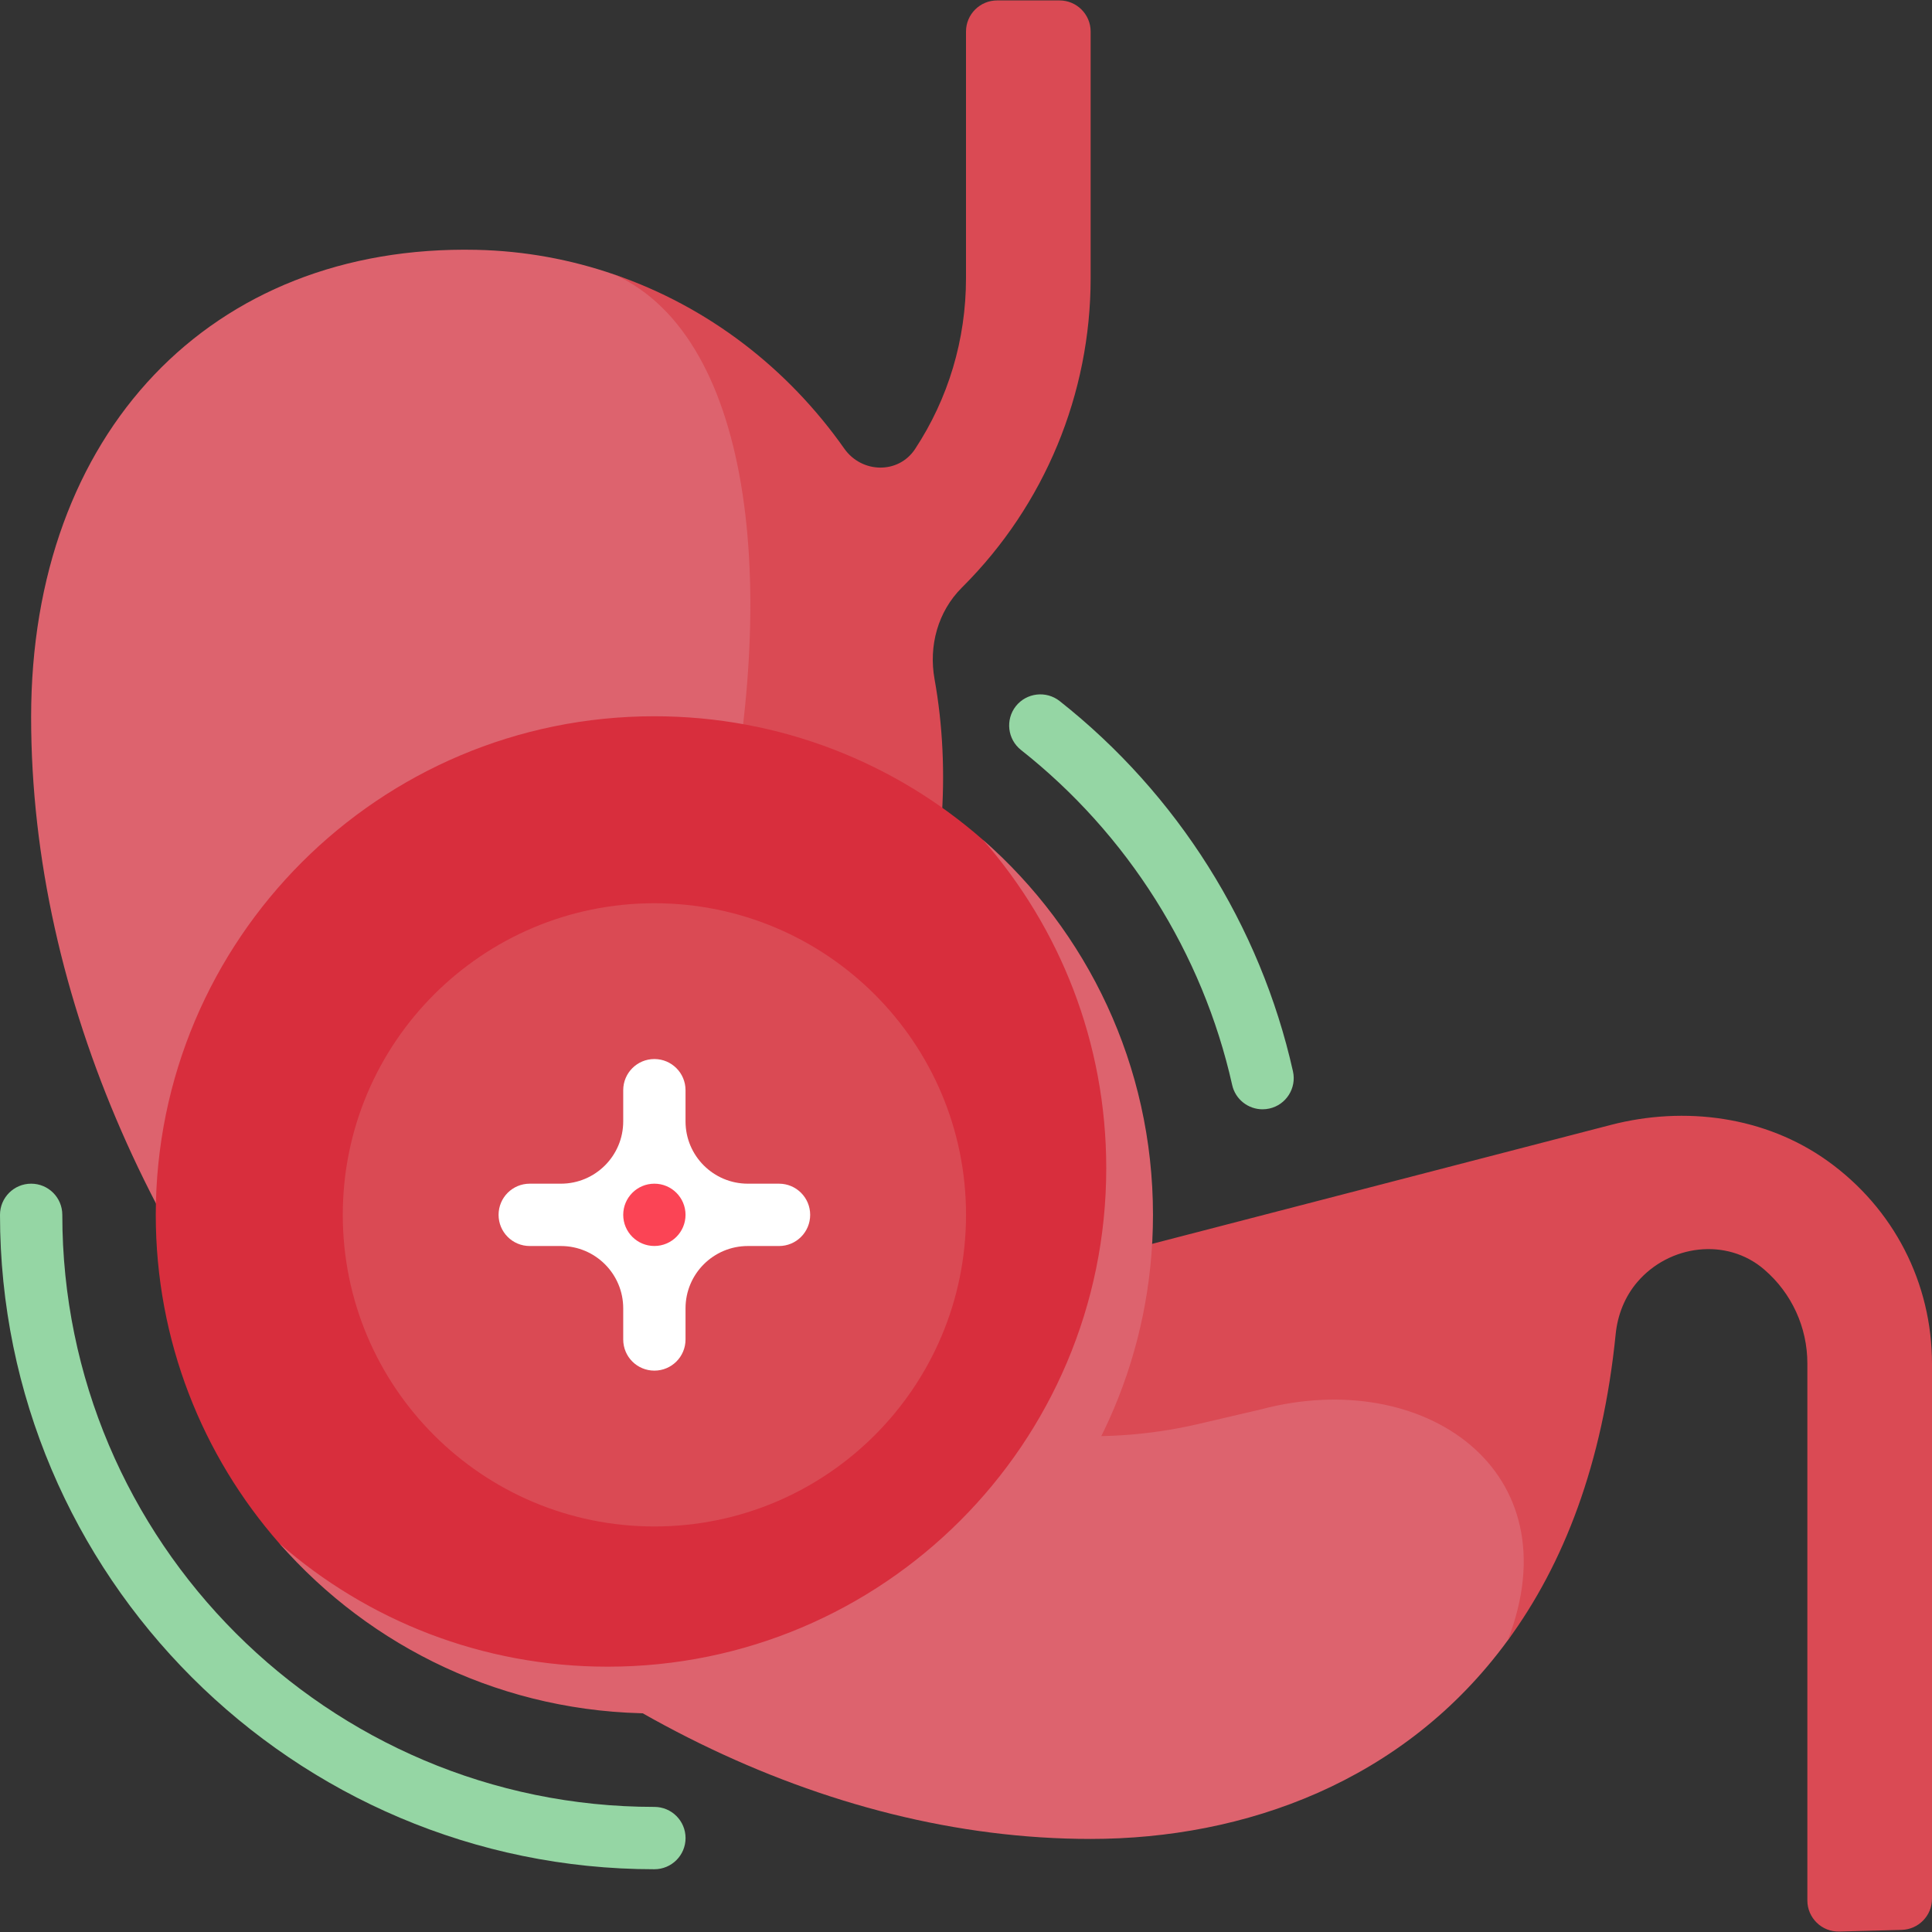 <svg width="64" height="64" viewBox="0 0 64 64" fill="none" xmlns="http://www.w3.org/2000/svg">
<rect x="0" y="0" width="64" height="64" fill="#333333" stroke="none"/>
<g clip-path="url(#clip0_11431_98608)">
<path d="M46.873 42.238L38.077 42.727C34.906 43.551 31.885 40.294 30.036 37.173C25.412 29.369 27.57 16.582 27.57 16.582C24.475 10.555 20.37 9.101 20.37 9.101C18.919 8.597 17.376 8.31 15.78 8.276C6.976 8.087 1.031 14.356 1.031 23.756C1.031 42.51 18.416 60.917 36.128 60.917C41.218 60.917 46.518 59.03 49.943 54.343C50.455 53.642 51.129 51.156 51.129 51.156C50.05 44.518 46.873 42.238 46.873 42.238Z" fill="#DD636E"/>
<path d="M60.542 38.459C58.481 36.983 55.817 36.628 53.362 37.264L38.086 41.225C34.915 42.05 31.457 40.511 30.038 37.173C29.322 35.492 29.458 33.599 30.14 31.903C31.282 29.067 31.501 25.503 30.958 22.497C30.759 21.393 31.068 20.259 31.862 19.466L31.887 19.441C34.603 16.73 36.129 13.05 36.129 9.213V1.046C36.129 0.476 35.667 0.014 35.097 0.014H33.032C32.462 0.014 32 0.476 32 1.046V9.213C32 11.255 31.411 13.206 30.314 14.873C29.762 15.712 28.546 15.683 27.968 14.861C26.089 12.191 23.454 10.163 20.371 9.101C25.003 11.231 25.887 19.769 23.759 28.869C23.18 31.348 23.006 33.905 23.131 36.448L23.132 36.45C23.341 40.672 25.89 44.423 29.738 46.172L29.773 46.188C32.883 47.602 36.374 47.947 39.701 47.171L41.773 46.687C47.153 45.258 52.143 48.698 49.944 54.343C51.799 51.815 53.09 48.495 53.522 44.187C53.586 43.558 53.824 42.956 54.234 42.474C55.295 41.229 57.197 40.985 58.438 42.051L58.449 42.061C59.352 42.838 59.871 43.971 59.871 45.162V62.953C59.871 63.534 60.35 64.001 60.931 63.985L62.996 63.93C63.555 63.915 64 63.457 64 62.898V45.179C64 42.499 62.735 40.03 60.542 38.459Z" fill="#DA4A54"/>
<path d="M37.507 40.244C37.507 49.365 30.798 56.125 21.676 56.125C13.67 56.125 9.252 51.126 9.252 51.126C6.704 48.22 5.16 44.412 5.16 40.244C5.16 31.122 12.555 23.727 21.676 23.727C25.844 23.727 29.652 25.271 32.558 27.819C32.558 27.819 37.507 32.22 37.507 40.244Z" fill="#D82E3D"/>
<path d="M21.678 50.566C27.379 50.566 32.001 45.945 32.001 40.243C32.001 34.542 27.379 29.921 21.678 29.921C15.977 29.921 11.355 34.542 11.355 40.243C11.355 45.945 15.977 50.566 21.678 50.566Z" fill="#DA4A54"/>
<path d="M21.677 61.921C9.725 61.921 0 52.196 0 40.243C0 39.673 0.462 39.211 1.032 39.211C1.603 39.211 2.064 39.673 2.064 40.243C2.064 51.058 10.863 59.856 21.677 59.856C22.248 59.856 22.71 60.318 22.71 60.888C22.71 61.459 22.248 61.921 21.677 61.921Z" fill="#95D6A4"/>
<path d="M41.823 36.747C41.35 36.747 40.923 36.42 40.817 35.94C39.839 31.573 37.355 27.632 33.822 24.844C33.375 24.49 33.299 23.841 33.651 23.393C34.005 22.948 34.654 22.871 35.102 23.223C39.005 26.305 41.75 30.661 42.831 35.489C42.956 36.045 42.606 36.598 42.05 36.722C41.973 36.739 41.897 36.747 41.823 36.747Z" fill="#95D6A4"/>
<path d="M25.806 39.211H24.774C23.633 39.211 22.709 38.287 22.709 37.147V36.114C22.709 35.544 22.247 35.082 21.677 35.082C21.106 35.082 20.645 35.544 20.645 36.114V37.147C20.645 38.287 19.72 39.211 18.58 39.211H17.548C16.977 39.211 16.516 39.673 16.516 40.243C16.516 40.814 16.977 41.276 17.548 41.276H18.58C19.72 41.276 20.645 42.2 20.645 43.34V44.372C20.645 44.943 21.106 45.404 21.677 45.404C22.247 45.404 22.709 44.943 22.709 44.372V43.34C22.709 42.2 23.634 41.276 24.774 41.276H25.806C26.377 41.276 26.838 40.814 26.838 40.243C26.838 39.673 26.376 39.211 25.806 39.211Z" fill="white"/>
<path d="M21.677 41.275C22.247 41.275 22.709 40.813 22.709 40.243C22.709 39.673 22.247 39.211 21.677 39.211C21.107 39.211 20.645 39.673 20.645 40.243C20.645 40.813 21.107 41.275 21.677 41.275Z" fill="#FB4455"/>
<path d="M32.56 27.818C35.105 30.724 36.646 34.528 36.646 38.695C36.646 47.816 29.251 55.211 20.13 55.211C15.963 55.211 12.159 53.671 9.254 51.126C12.281 54.581 16.723 56.759 21.678 56.759C30.8 56.759 38.194 49.365 38.194 40.243C38.194 35.288 36.016 30.846 32.56 27.818Z" fill="#DD636E"/>
</g>
<defs>
<clipPath id="clip0_11431_98608">
<rect width="64" height="64" fill="white"/>
</clipPath>
</defs>
</svg>
